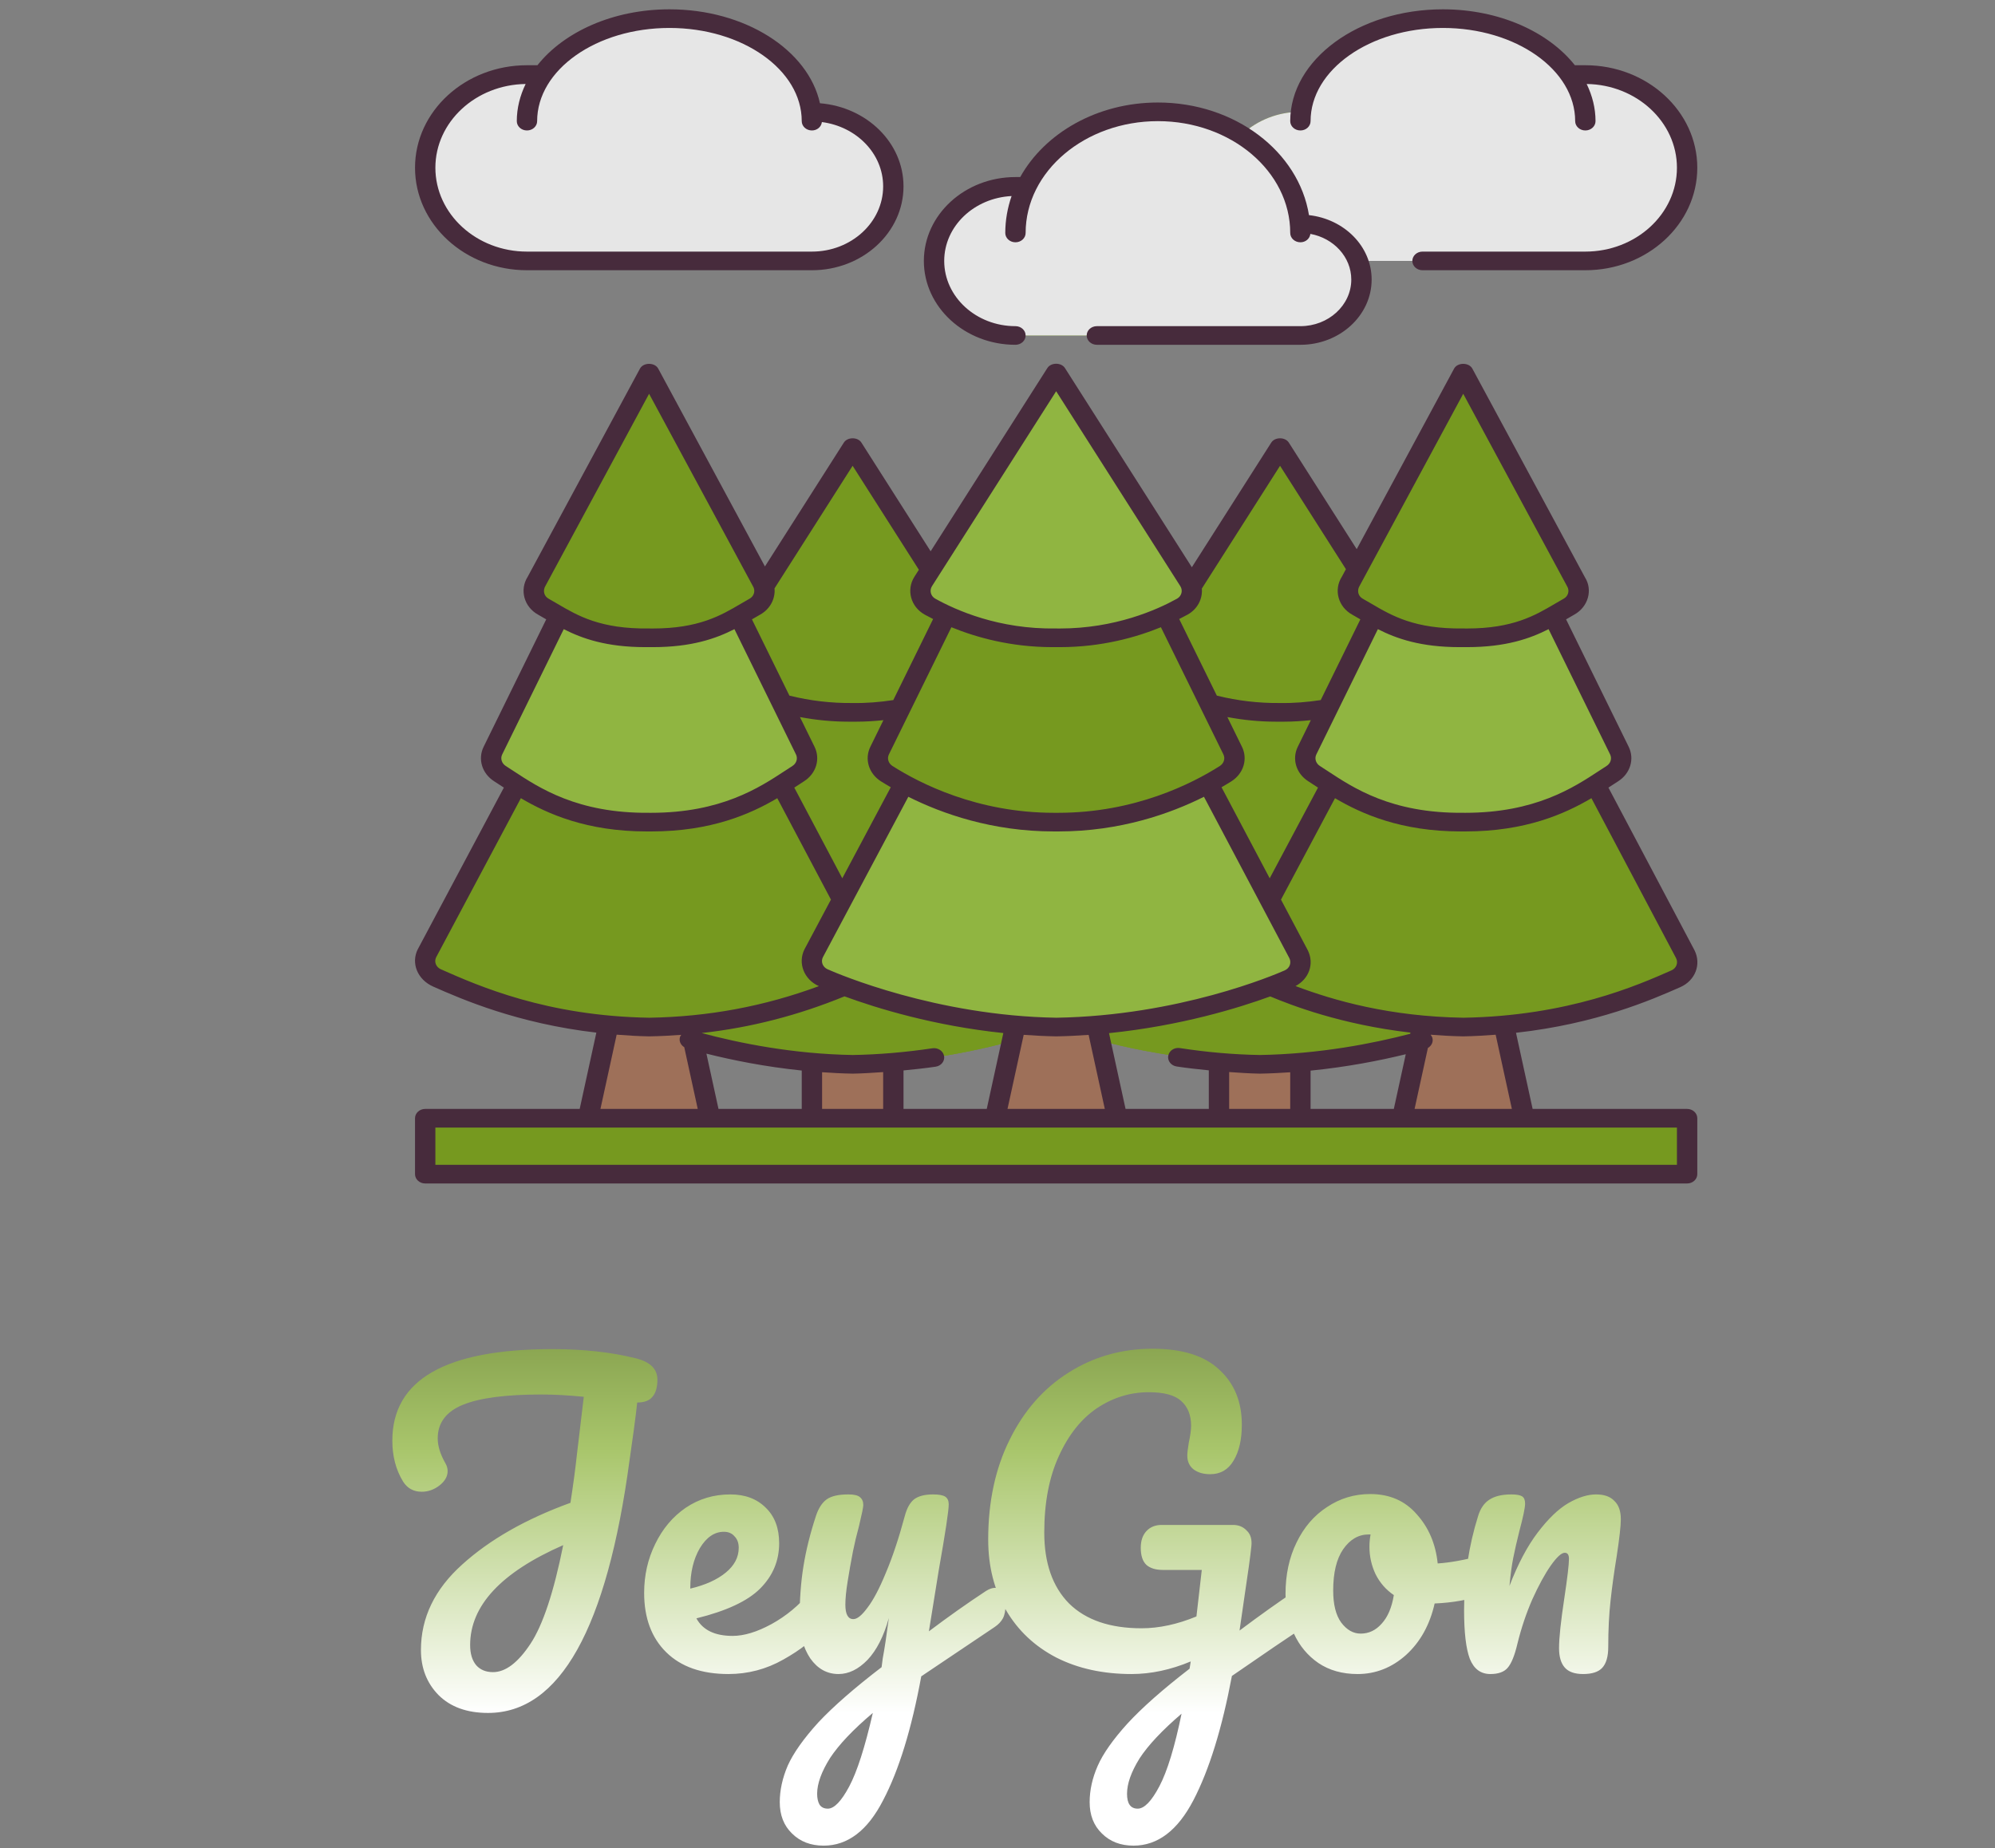 <svg xmlns="http://www.w3.org/2000/svg" width="340" height="315" viewBox="0 0 340 315" fill="none"><rect x="0" y="0" width="340" height="315" fill="#808080" stroke="none"/><path d="M256.309 174.713V174.681C270.601 173.379 280.383 169.122 285.62 166.835C287.285 166.072 288.014 164.23 287.216 162.673L271.919 133.735C272.994 133.036 273.931 132.401 274.798 131.861C276.151 130.971 276.671 129.351 275.977 127.922L264.704 104.955C265.675 104.415 266.542 103.875 267.409 103.398C269.005 102.509 269.525 100.603 268.554 99.11L249.372 63.532L231.334 96.95L218.153 76.239L203.029 99.968C202.96 99.682 202.821 99.396 202.648 99.11L179.997 63.532L158.595 97.109L145.309 76.239L130.186 99.968C130.116 99.682 129.978 99.396 129.804 99.11L110.622 63.532L91.44 99.11C90.469 100.603 90.989 102.509 92.585 103.398C93.452 103.875 94.319 104.415 95.29 104.955L84.017 127.922C83.323 129.351 83.843 130.971 85.196 131.861C86.063 132.401 87 133.036 88.075 133.735L72.778 162.483C71.98 164.039 72.709 165.882 74.408 166.644C77.391 167.978 81.935 170.011 88.006 171.727C92.411 172.997 97.649 174.109 103.684 174.681V174.713L100.216 190.596H72.466V200.125H287.528V190.596H259.778L256.309 174.713ZM121.028 190.596L118.149 177.349C122.589 178.556 126.994 179.541 138.372 181.034V190.596H121.028ZM152.247 190.596V181.034C159.844 180.399 166.781 179.001 172.47 177.445L169.591 190.596H152.247ZM190.403 190.596L187.524 177.349C191.964 178.556 196.369 179.541 207.747 181.034V190.596H190.403ZM221.622 190.596V181.034C229.219 180.399 236.156 179.001 241.845 177.445L238.966 190.596H221.622Z" fill="#76991F"></path><path d="M173.059 57.179H221.622C227.38 57.179 232.028 52.922 232.028 47.649C232.028 46.537 231.82 45.457 231.404 44.472H270.184C279.758 44.472 287.528 37.357 287.528 28.589C287.528 19.822 279.758 12.707 270.184 12.707H267.548C263.524 7.052 255.338 3.177 245.903 3.177C233.242 3.177 222.836 10.133 221.761 19.06H221.622C217.806 19.06 214.338 20.489 211.805 22.776L211.597 23.03C207.608 20.521 202.683 19.06 197.341 19.06C187.247 19.06 178.575 24.301 174.933 31.766H173.059C165.394 31.766 159.184 37.452 159.184 44.472C159.184 51.493 165.394 57.179 173.059 57.179Z" fill="#76991F"></path><path d="M89.81 44.472H138.372C146.038 44.472 152.247 38.786 152.247 31.766C152.247 24.746 146.038 19.06 138.372 19.06H138.233C137.158 10.133 126.752 3.177 114.091 3.177C104.656 3.177 96.47 7.052 92.446 12.707H89.81C80.236 12.707 72.466 19.822 72.466 28.589C72.466 37.357 80.236 44.472 89.81 44.472Z" fill="#76991F"></path><path d="M118.149 177.349L121.028 190.595H100.216L103.684 174.712V174.681C105.87 174.871 108.194 175.03 110.622 175.062C113.05 175.03 115.339 174.903 117.559 174.681V174.712L118.149 177.349Z" fill="#9E7059"></path><path d="M287.528 190.595V200.124H72.466V190.595H100.216H121.028H138.372H152.247H169.591H190.403H207.747H221.622H238.966H259.778H287.528Z" fill="#76991F"></path><path d="M152.247 181.065V190.595H138.372V181.065V181.033C140.627 181.256 142.951 181.383 145.309 181.414C147.668 181.383 149.992 181.256 152.247 181.033V181.065Z" fill="#9E7059"></path><path d="M242.434 174.681L249.372 175.062C251.8 175.03 254.124 174.903 256.309 174.681V174.712L259.778 190.595H238.966L241.845 177.444L242.434 174.712V174.681Z" fill="#9E7059"></path><path d="M221.622 181.065V190.595H207.747V181.065V181.033C210.002 181.256 212.326 181.383 214.684 181.414C217.043 181.383 219.367 181.256 221.622 181.033V181.065Z" fill="#9E7059"></path><path d="M187.524 177.349L190.403 190.595H169.591L172.47 177.444L173.059 174.712V174.681L179.997 175.062C182.356 175.03 184.68 174.903 186.934 174.681V174.712L187.524 177.349Z" fill="#9E7059"></path><path d="M186.934 174.681C199.491 173.633 210.244 170.456 216.523 168.105H216.558C219.922 169.503 224.328 171.187 229.774 172.553C233.485 173.474 237.717 174.236 242.434 174.681V174.713L241.845 177.445C236.156 179.001 229.219 180.399 221.622 181.034C219.367 181.257 217.043 181.384 214.684 181.415C212.326 181.384 210.002 181.257 207.747 181.034C196.369 179.541 191.964 178.556 187.524 177.349L186.934 174.713V174.681Z" fill="#76991F"></path><path d="M155.646 171.727C160.745 173.029 166.677 174.141 173.059 174.681V174.713L172.47 177.445C166.781 179.001 159.844 180.399 152.247 181.034C149.992 181.257 147.668 181.384 145.309 181.415C142.951 181.384 140.627 181.257 138.372 181.034C126.994 179.541 122.589 178.556 118.149 177.349L117.559 174.713V174.681C129.492 173.633 138.303 170.456 143.887 168.105C146.905 169.249 150.929 170.551 155.646 171.727Z" fill="#76991F"></path><path d="M234.04 104.955L226.27 120.774C223.807 121.219 221.067 121.441 218.153 121.409C213.609 121.473 209.551 120.838 206.151 119.916L198.728 104.796C199.803 104.288 200.74 103.811 201.503 103.398C202.787 102.667 203.376 101.302 203.029 99.999V99.967L218.153 76.238L231.334 96.95L230.19 99.11C229.218 100.603 229.739 102.509 231.334 103.398C232.202 103.875 233.069 104.415 234.04 104.955Z" fill="#76991F"></path><path d="M234.04 104.955L226.27 120.774C223.807 121.219 221.067 121.441 218.153 121.409C213.609 121.473 209.551 120.838 206.151 119.916L198.728 104.796C199.803 104.288 200.74 103.811 201.503 103.398C202.787 102.667 203.376 101.302 203.029 99.999V99.967L218.153 76.238L231.334 96.95L230.19 99.11C229.218 100.603 229.739 102.509 231.334 103.398C232.202 103.875 233.069 104.415 234.04 104.955Z" fill="#76991F"></path><path d="M161.266 104.796L153.426 120.774C150.964 121.219 148.223 121.441 145.309 121.409C140.765 121.473 136.707 120.838 133.308 119.916L125.954 104.955C126.925 104.415 127.792 103.875 128.659 103.398C129.943 102.667 130.533 101.302 130.186 99.999V99.967L145.309 76.238L158.595 97.108L157.346 99.11C156.375 100.603 156.895 102.509 158.491 103.398C159.254 103.811 160.19 104.288 161.266 104.796Z" fill="#76991F"></path><path d="M88.075 133.734C87 133.035 86.063 132.4 85.196 131.86C83.843 130.97 83.323 129.35 84.017 127.921L95.29 104.954C98.585 106.86 102.852 108.83 110.622 108.702C118.392 108.83 122.659 106.86 125.954 104.954L133.308 119.916L137.227 127.921C137.921 129.35 137.401 130.97 136.048 131.86C135.181 132.4 134.244 133.035 133.169 133.734C128.625 136.593 121.895 140.182 110.622 140.119C110.518 140.119 110.379 140.119 110.275 140.119C99.21 140.119 92.585 136.561 88.075 133.734Z" fill="#90B541"></path><path d="M206.151 119.916L210.071 127.921C210.765 129.351 210.244 130.971 208.892 131.86C208.094 132.369 207.088 132.94 205.943 133.576C200.567 136.466 191.444 140.183 179.997 140.12C179.893 140.12 179.754 140.12 179.65 140.12C168.342 140.12 159.358 136.435 154.051 133.576C152.906 132.94 151.9 132.369 151.102 131.86C149.749 130.971 149.229 129.351 149.923 127.921L153.426 120.774L161.266 104.796C165.532 106.734 171.984 108.83 179.997 108.703C188.01 108.83 194.462 106.734 198.728 104.796L206.151 119.916Z" fill="#76991F"></path><path d="M271.919 133.734C267.375 136.593 260.645 140.182 249.372 140.119C249.268 140.119 249.129 140.119 249.025 140.119C237.96 140.119 231.334 136.561 226.825 133.734C225.75 133.035 224.813 132.4 223.946 131.86C222.593 130.97 222.073 129.35 222.767 127.921L226.27 120.773L234.04 104.954C237.335 106.86 241.602 108.83 249.372 108.702C257.142 108.83 261.409 106.86 264.704 104.954L275.977 127.921C276.671 129.35 276.151 130.97 274.798 131.86C273.931 132.4 272.994 133.035 271.919 133.734Z" fill="#90B541"></path><path d="M264.704 104.954C261.409 106.86 257.142 108.829 249.372 108.702C241.602 108.829 237.335 106.86 234.04 104.954C233.069 104.414 232.202 103.874 231.334 103.397C229.739 102.508 229.219 100.602 230.19 99.109L231.334 96.949L249.372 63.531L268.554 99.109C269.525 100.602 269.005 102.508 267.409 103.397C266.542 103.874 265.675 104.414 264.704 104.954Z" fill="#76991F"></path><path d="M287.216 162.673C288.014 164.23 287.285 166.072 285.62 166.834C280.383 169.122 270.601 173.378 256.309 174.681C254.124 174.903 251.8 175.03 249.372 175.062L242.434 174.681C237.717 174.236 233.485 173.473 229.774 172.552C224.328 171.186 219.922 169.503 216.558 168.105C217.806 167.66 218.847 167.216 219.714 166.834C221.379 166.072 222.108 164.23 221.31 162.673L216.384 153.334L226.825 133.734C231.334 136.562 237.96 140.119 249.025 140.119H249.372C260.645 140.183 267.375 136.593 271.919 133.734L287.216 162.673Z" fill="#76991F"></path><path d="M186.934 174.68C184.68 174.903 182.356 175.03 179.997 175.061L173.059 174.68C166.677 174.14 160.745 173.028 155.646 171.726C150.929 170.551 146.905 169.248 143.887 168.105C142.465 167.565 141.251 167.056 140.314 166.643C138.615 165.881 137.886 164.039 138.684 162.482L143.54 153.334L154.051 133.575C159.358 136.434 168.342 140.119 179.65 140.119H179.997C191.444 140.182 200.567 136.466 205.943 133.575L216.384 153.334L221.31 162.673C222.108 164.229 221.379 166.072 219.714 166.834C218.847 167.215 217.806 167.66 216.558 168.105H216.523C210.244 170.455 199.491 173.632 186.934 174.68Z" fill="#90B541"></path><path d="M158.595 97.108L179.997 63.531L202.648 99.109C202.821 99.395 202.96 99.681 203.029 99.967V99.998C203.376 101.301 202.787 102.667 201.503 103.397C200.74 103.81 199.804 104.287 198.728 104.795C194.462 106.733 188.01 108.829 179.997 108.702C171.984 108.829 165.532 106.733 161.266 104.795C160.19 104.287 159.254 103.81 158.491 103.397C156.895 102.508 156.375 100.602 157.346 99.109L158.595 97.108Z" fill="#90B541"></path><path d="M218.153 121.409C221.067 121.441 223.807 121.218 226.27 120.774L222.767 127.921C222.073 129.35 222.593 130.971 223.946 131.86C224.813 132.4 225.75 133.035 226.825 133.734L216.384 153.334L205.943 133.575C207.088 132.94 208.094 132.368 208.892 131.86C210.244 130.971 210.765 129.35 210.071 127.921L206.151 119.916C209.551 120.837 213.609 121.473 218.153 121.409Z" fill="#76991F"></path><path d="M149.923 127.921C149.229 129.35 149.749 130.971 151.102 131.86C151.9 132.368 152.906 132.94 154.051 133.575L143.54 153.334L133.169 133.734C134.244 133.035 135.181 132.4 136.048 131.86C137.401 130.971 137.921 129.35 137.227 127.921L133.308 119.916C136.707 120.837 140.765 121.473 145.309 121.409C148.223 121.441 150.964 121.218 153.426 120.774L149.923 127.921Z" fill="#76991F"></path><path d="M138.684 162.482C137.886 164.039 138.615 165.881 140.314 166.644C141.251 167.057 142.465 167.565 143.887 168.105C138.303 170.456 129.492 173.632 117.559 174.681C115.339 174.903 113.05 175.03 110.622 175.062C108.194 175.03 105.87 174.871 103.684 174.681C97.649 174.109 92.411 172.997 88.006 171.726C81.935 170.011 77.391 167.978 74.408 166.644C72.709 165.881 71.98 164.039 72.778 162.482L88.075 133.734C92.585 136.562 99.21 140.119 110.275 140.119H110.622C121.895 140.183 128.625 136.593 133.169 133.734L143.54 153.334L138.684 162.482Z" fill="#76991F"></path><path d="M125.954 104.954C122.659 106.86 118.392 108.829 110.622 108.702C102.852 108.829 98.585 106.86 95.29 104.954C94.319 104.414 93.452 103.874 92.585 103.397C90.989 102.508 90.469 100.602 91.44 99.109L110.622 63.531L129.804 99.109C129.978 99.395 130.116 99.681 130.186 99.967V99.998C130.533 101.301 129.943 102.667 128.659 103.397C127.792 103.874 126.925 104.414 125.954 104.954Z" fill="#76991F"></path><path d="M270.184 12.707C279.758 12.707 287.528 19.822 287.528 28.589C287.528 37.357 279.758 44.472 270.184 44.472H231.439H231.404C230.016 40.756 226.166 38.119 221.622 38.119H221.518C220.998 31.893 217.217 26.461 211.597 23.03L211.805 22.776C214.338 20.489 217.806 19.06 221.622 19.06H221.761C222.836 10.133 233.242 3.177 245.903 3.177C255.338 3.177 263.524 7.052 267.548 12.707H270.184Z" fill="#E6E6E6"></path><path d="M174.933 31.766C178.575 24.301 187.247 19.06 197.341 19.06C202.683 19.06 207.608 20.521 211.597 23.03C217.217 26.461 220.998 31.893 221.518 38.119H221.622C226.166 38.119 230.016 40.756 231.404 44.472C231.82 45.457 232.028 46.537 232.028 47.649C232.028 52.922 227.38 57.179 221.622 57.179H173.059C165.394 57.179 159.184 51.492 159.184 44.472C159.184 37.452 165.394 31.766 173.059 31.766H174.933Z" fill="#E6E6E6"></path><path d="M72.466 28.589C72.466 19.822 80.236 12.707 89.809 12.707H92.446C96.469 7.052 104.656 3.177 114.091 3.177C126.752 3.177 137.158 10.133 138.233 19.06H138.372C146.038 19.06 152.247 24.746 152.247 31.766C152.247 38.786 146.038 44.472 138.372 44.472H89.809C80.236 44.472 72.466 37.357 72.466 28.589Z" fill="#E6E6E6"></path><path d="M286.359 168.256C288.913 167.129 289.989 164.382 288.789 161.967L274.118 134.241C274.246 134.156 274.398 134.06 274.522 133.979L275.772 133.166C277.841 131.851 278.599 129.377 277.57 127.283L266.901 105.564C267.376 105.284 267.839 105.011 268.295 104.758C270.69 103.431 271.48 100.533 270.114 98.396L250.926 62.827C250.34 61.744 248.402 61.744 247.816 62.827L231.219 93.599L219.65 75.437C219.029 74.46 217.275 74.46 216.655 75.437L203.122 96.682L181.495 62.731C180.872 61.754 179.121 61.754 178.498 62.731L158.606 93.96L146.807 75.437C146.187 74.46 144.432 74.46 143.812 75.437L130.366 96.545L112.177 62.827C111.591 61.744 109.653 61.744 109.067 62.827L89.935 98.3C88.514 100.533 89.303 103.431 91.696 104.759C92.154 105.012 92.617 105.285 93.092 105.564L82.423 127.284C81.395 129.377 82.152 131.851 84.221 133.167L85.471 133.979C85.594 134.06 85.745 134.155 85.872 134.239L71.188 161.818C70.026 164.155 71.126 166.959 73.835 168.159C78.788 170.348 88.222 174.448 101.634 176.002L98.794 189.007H72.466C71.507 189.007 70.731 189.717 70.731 190.595V200.125C70.731 201.002 71.507 201.713 72.466 201.713H287.528C288.487 201.713 289.263 201.002 289.263 200.125V190.595C289.263 189.717 288.487 189.007 287.528 189.007H261.2L258.366 176.029C272.051 174.507 281.443 170.429 286.359 168.256ZM285.652 163.318C286.044 164.11 285.694 165.024 284.852 165.396C279.142 167.918 267.261 173.167 249.404 173.463C236.888 173.256 227.454 170.578 220.792 168.067C223.088 166.851 224.026 164.266 222.884 161.967L218.314 153.331L227.519 136.045C232.075 138.731 238.771 141.711 248.97 141.711C249.228 141.71 249.489 141.711 249.746 141.711C259.962 141.711 266.663 138.732 271.22 136.047L285.652 163.318ZM223.356 189.007V182.479C229.585 181.858 235.134 180.771 239.58 179.684L237.544 189.007H223.356ZM209.481 189.007V182.722C211.234 182.843 212.988 182.965 214.717 182.993C216.479 182.963 218.196 182.875 219.888 182.761V189.007H209.481ZM191.825 189.007L189.004 176.091C201.256 174.841 211.198 171.764 216.478 169.833C220.123 171.352 228.531 174.622 240.385 176L240.342 176.198C234.026 177.843 224.896 179.647 214.717 179.817C210.298 179.744 205.715 179.347 201.096 178.638C200.146 178.481 199.257 179.075 199.099 179.942C198.942 180.808 199.578 181.625 200.524 181.771C202.362 182.053 204.188 182.244 206.013 182.43V189.007H191.825ZM153.981 189.007V182.446C155.802 182.265 157.626 182.08 159.462 181.807C160.408 181.666 161.049 180.85 160.897 179.984C160.743 179.119 159.849 178.529 158.907 178.67C154.291 179.357 149.707 179.744 145.342 179.817C135.133 179.647 125.969 177.782 119.629 176.087L119.625 176.069C127.987 175.136 136.008 173.063 143.927 169.821C149.419 171.842 159.134 174.834 170.993 176.075L168.169 189.007H153.981ZM140.106 189.007V182.752C141.819 182.871 143.557 182.964 145.342 182.993C147.04 182.965 148.777 182.846 150.513 182.73V189.007H140.106ZM122.45 189.007L120.392 179.584C124.847 180.703 130.404 181.821 136.638 182.462V189.007H122.45ZM138.821 127.284L136.334 122.221C139.078 122.731 141.855 123.004 144.62 123.004C145.065 123.005 145.509 123.005 145.955 123.004C147.492 123.004 149.028 122.902 150.558 122.747L148.329 127.284C147.301 129.377 148.058 131.851 150.128 133.167C150.623 133.481 151.212 133.829 151.81 134.178L143.547 149.697L135.368 134.241C135.496 134.156 135.648 134.06 135.772 133.979L137.022 133.166C139.092 131.851 139.849 129.377 138.821 127.284ZM179.363 110.298C179.78 110.296 180.21 110.296 180.63 110.298C187.751 110.298 193.637 108.625 197.85 106.905L208.501 128.586C208.844 129.284 208.585 130.114 207.887 130.558C203.184 133.55 193.392 138.535 180.358 138.535H179.609C166.601 138.535 156.808 133.55 152.106 130.558C151.408 130.114 151.149 129.284 151.493 128.586L162.143 106.906C166.357 108.625 172.242 110.298 179.363 110.298ZM222.972 133.167L224.222 133.979C224.345 134.06 224.495 134.155 224.622 134.239L216.391 149.697L208.181 134.179C208.78 133.83 209.37 133.482 209.866 133.167C211.935 131.851 212.693 129.377 211.664 127.284L209.177 122.221C211.922 122.731 214.699 123.004 217.464 123.004C217.909 123.005 218.353 123.005 218.798 123.004C220.336 123.004 221.872 122.902 223.401 122.747L221.173 127.284C220.145 129.377 220.902 131.851 222.972 133.167ZM154.803 135.804C160.532 138.673 169.076 141.711 179.582 141.711H180.385C190.909 141.711 199.456 138.674 205.186 135.805L219.745 163.317C220.138 164.11 219.788 165.024 218.946 165.396C217.159 166.185 200.886 173.117 180.029 173.463C159.527 173.123 142.882 166.018 141.051 165.21C140.21 164.837 139.859 163.925 140.231 163.171L154.803 135.804ZM174.464 176.378C176.284 176.508 178.131 176.609 180.029 176.64C181.906 176.609 183.732 176.511 185.531 176.386L188.288 189.007H171.706L174.464 176.378ZM273.794 130.558L272.502 131.398C268.164 134.246 261.635 138.535 249.724 138.535C249.603 138.535 249.481 138.535 249.358 138.533C237.128 138.647 230.624 134.274 226.243 131.398L224.951 130.558C224.253 130.114 223.994 129.284 224.338 128.586L234.827 107.234C237.988 108.845 242.126 110.298 248.731 110.298H250.015C256.618 110.298 260.756 108.845 263.918 107.234L274.407 128.587C274.751 129.284 274.491 130.114 273.794 130.558ZM249.372 67.117L267.061 99.901C267.537 100.645 267.285 101.607 266.499 102.041C265.999 102.319 265.496 102.615 264.976 102.921C261.624 104.894 257.837 107.121 250.014 107.121C249.806 107.121 249.606 107.116 249.372 107.116H249.345C241.108 107.226 237.208 104.943 233.768 102.921C233.248 102.615 232.745 102.319 232.243 102.041C231.459 101.607 231.207 100.645 231.739 99.805L249.372 67.117ZM218.153 79.39L229.38 97.012L228.685 98.3C227.264 100.534 228.053 103.431 230.446 104.759C230.904 105.012 231.367 105.286 231.842 105.565L225.084 119.322C222.81 119.67 220.511 119.863 218.126 119.823C214.513 119.863 210.896 119.437 207.38 118.563L200.966 105.507C201.483 105.247 201.97 104.993 202.389 104.76C204.103 103.809 204.975 102.055 204.824 100.316L218.153 79.39ZM179.997 66.683L201.155 99.901C201.631 100.645 201.379 101.607 200.593 102.042C197.144 103.957 190.022 107.121 180.632 107.121C180.422 107.123 180.227 107.112 179.997 107.117H179.97C170.204 107.275 162.925 103.998 159.4 102.042C158.616 101.607 158.363 100.645 158.839 99.901L179.997 66.683ZM145.309 79.39L156.599 97.111L155.841 98.3C154.42 100.534 155.209 103.431 157.602 104.759C158.022 104.992 158.509 105.247 159.027 105.507L152.241 119.322C149.965 119.67 147.654 119.863 145.283 119.823C141.654 119.863 138.05 119.437 134.537 118.563L128.152 105.565C128.626 105.285 129.09 105.012 129.546 104.759C131.282 103.797 132.159 102.011 131.999 100.286L145.309 79.39ZM92.989 99.805L110.622 67.118L128.311 99.901C128.787 100.645 128.535 101.607 127.749 102.042C127.249 102.319 126.746 102.615 126.226 102.921C122.874 104.894 119.087 107.121 111.264 107.121C111.054 107.121 110.839 107.117 110.622 107.117H110.595C102.345 107.227 98.457 104.943 95.017 102.921C94.498 102.615 93.995 102.319 93.493 102.042C92.709 101.607 92.457 100.645 92.989 99.805ZM85.587 128.586L96.076 107.234C99.237 108.845 103.375 110.298 109.98 110.298H111.264C117.867 110.298 122.006 108.845 125.167 107.234L135.656 128.587C136 129.285 135.741 130.115 135.043 130.558L133.751 131.399C129.413 134.247 122.884 138.535 110.974 138.535C110.852 138.535 110.73 138.535 110.608 138.534C98.422 138.647 91.874 134.274 87.492 131.399L86.2 130.558C85.502 130.114 85.243 129.284 85.587 128.586ZM74.325 163.172L88.769 136.045C93.325 138.731 100.021 141.712 110.22 141.712C110.478 141.71 110.739 141.712 110.996 141.712C121.212 141.712 127.913 138.733 132.47 136.048L141.615 153.328L137.095 161.818C135.933 164.156 137.032 166.96 139.544 168.07C139.548 168.072 139.556 168.076 139.561 168.078C130.234 171.524 120.726 173.296 110.654 173.463C93.156 173.174 81.569 168.05 75.145 165.21C74.303 164.838 73.953 163.926 74.325 163.172ZM105.095 176.351C106.895 176.49 108.724 176.608 110.654 176.64C112.489 176.609 114.3 176.511 116.099 176.379C116.028 176.488 115.943 176.588 115.901 176.714C115.669 177.402 115.99 178.105 116.615 178.484L118.913 189.007H102.331L105.095 176.351ZM285.794 198.536H74.2V192.183H285.794V198.536ZM257.663 189.007H241.081L243.35 178.617C243.989 178.244 244.327 177.537 244.098 176.841C244.042 176.673 243.941 176.531 243.836 176.395L243.844 176.358C245.64 176.497 247.477 176.608 249.404 176.64C251.318 176.608 253.121 176.491 254.901 176.359L257.663 189.007Z" fill="#472B3C"></path><path d="M221.622 55.591H186.934C185.976 55.591 185.2 56.301 185.2 57.179C185.2 58.057 185.976 58.767 186.934 58.767H221.622C228.316 58.767 233.763 53.779 233.763 47.649C233.763 41.978 229.083 37.337 223.084 36.667C221.34 25.843 210.476 17.472 197.341 17.472C186.989 17.472 178.056 22.679 173.871 30.178H173.059C164.452 30.178 157.45 36.59 157.45 44.473C157.45 52.355 164.452 58.767 173.059 58.767C174.018 58.767 174.794 58.057 174.794 57.179C174.794 56.301 174.018 55.591 173.059 55.591C166.366 55.591 160.919 50.603 160.919 44.473C160.919 38.549 166.019 33.735 172.402 33.415C171.711 35.413 171.325 37.521 171.325 39.708C171.325 40.586 172.101 41.296 173.059 41.296C174.018 41.296 174.794 40.586 174.794 39.708C174.794 29.198 184.909 20.648 197.341 20.648C209.773 20.648 219.888 29.198 219.888 39.708C219.888 40.586 220.663 41.296 221.622 41.296C222.519 41.296 223.231 40.665 223.322 39.865C227.292 40.591 230.294 43.803 230.294 47.649C230.294 52.028 226.403 55.591 221.622 55.591Z" fill="#472B3C"></path><path d="M89.809 46.06H138.372C146.98 46.06 153.981 39.648 153.981 31.765C153.981 24.312 147.699 18.244 139.741 17.598C137.739 8.536 127.016 1.588 114.091 1.588C104.486 1.588 96.101 5.43 91.595 11.118H89.809C79.289 11.118 70.731 18.955 70.731 28.589C70.731 38.223 79.29 46.06 89.809 46.06ZM89.582 14.315C88.624 16.3 88.075 18.425 88.075 20.647C88.075 21.525 88.85 22.236 89.809 22.236C90.768 22.236 91.543 21.525 91.543 20.647C91.543 11.89 101.658 4.764 114.09 4.764C126.522 4.764 136.637 11.89 136.637 20.647C136.637 21.525 137.413 22.236 138.372 22.236C139.269 22.236 139.981 21.605 140.071 20.805C145.956 21.57 150.512 26.168 150.512 31.765C150.512 37.895 145.065 42.883 138.372 42.883H89.809C81.201 42.883 74.2 36.471 74.2 28.589C74.2 20.778 81.082 14.43 89.582 14.315Z" fill="#472B3C"></path><path d="M270.184 42.883H242.434C241.476 42.883 240.7 43.594 240.7 44.472C240.7 45.35 241.476 46.06 242.434 46.06H270.184C280.704 46.06 289.263 38.223 289.263 28.589C289.263 18.955 280.704 11.118 270.184 11.118H268.399C263.892 5.43 255.508 1.588 245.903 1.588C231.557 1.588 219.888 10.137 219.888 20.647C219.888 21.525 220.663 22.236 221.622 22.236C222.581 22.236 223.356 21.525 223.356 20.647C223.356 11.89 233.471 4.764 245.903 4.764C258.335 4.764 268.45 11.89 268.45 20.647C268.45 21.525 269.226 22.236 270.184 22.236C271.143 22.236 271.919 21.525 271.919 20.647C271.919 18.425 271.37 16.3 270.412 14.315C278.912 14.43 285.794 20.778 285.794 28.589C285.794 36.471 278.792 42.883 270.184 42.883Z" fill="#472B3C"></path><path d="M112.039 235.145C112.039 236.445 111.757 237.42 111.194 238.07C110.674 238.72 109.807 239.045 108.594 239.045C108.507 239.955 108.312 241.537 108.009 243.79C107.575 246.823 107.337 248.513 107.294 248.86C103.437 277.59 95.398 291.955 83.178 291.955C79.582 291.955 76.765 290.937 74.728 288.9C72.735 286.863 71.739 284.307 71.739 281.23C71.739 275.727 74.079 270.873 78.758 266.67C83.439 262.423 89.592 258.913 97.219 256.14C97.695 253.063 98.064 250.312 98.323 247.885L99.493 238.07C96.894 237.81 94.467 237.68 92.213 237.68C86.19 237.68 81.749 238.265 78.888 239.435C76.028 240.605 74.599 242.512 74.599 245.155C74.599 246.455 75.032 247.863 75.898 249.38C76.159 249.813 76.288 250.268 76.288 250.745C76.288 251.655 75.812 252.478 74.859 253.215C73.948 253.908 72.952 254.255 71.868 254.255C70.482 254.255 69.42 253.67 68.683 252.5C67.47 250.507 66.864 248.188 66.864 245.545C66.864 235.145 75.963 229.945 94.163 229.945C99.45 229.945 104.174 230.465 108.334 231.505C110.804 232.112 112.039 233.325 112.039 235.145ZM84.023 285C86.147 285 88.27 283.397 90.394 280.19C92.517 276.983 94.38 271.372 95.984 263.355C85.41 267.992 80.124 273.668 80.124 280.385C80.124 281.858 80.47 283.007 81.163 283.83C81.857 284.61 82.81 285 84.023 285ZM139.744 270.505C140.308 270.505 140.741 270.765 141.044 271.285C141.391 271.805 141.564 272.52 141.564 273.43C141.564 275.163 141.153 276.507 140.329 277.46C138.726 279.41 136.451 281.208 133.504 282.855C130.601 284.502 127.481 285.325 124.144 285.325C119.594 285.325 116.063 284.09 113.549 281.62C111.036 279.15 109.779 275.77 109.779 271.48C109.779 268.49 110.408 265.717 111.664 263.16C112.921 260.56 114.654 258.502 116.864 256.985C119.118 255.468 121.653 254.71 124.469 254.71C126.983 254.71 128.998 255.468 130.514 256.985C132.031 258.458 132.789 260.473 132.789 263.03C132.789 266.02 131.706 268.598 129.539 270.765C127.416 272.888 123.798 274.578 118.684 275.835C119.768 277.828 121.826 278.825 124.859 278.825C126.809 278.825 129.019 278.153 131.489 276.81C134.003 275.423 136.169 273.625 137.989 271.415C138.509 270.808 139.094 270.505 139.744 270.505ZM123.364 261.08C121.761 261.08 120.396 262.012 119.269 263.875C118.186 265.738 117.644 267.992 117.644 270.635V270.765C120.201 270.158 122.216 269.248 123.689 268.035C125.163 266.822 125.899 265.413 125.899 263.81C125.899 262.987 125.661 262.337 125.184 261.86C124.751 261.34 124.144 261.08 123.364 261.08ZM169.552 270.635C170.115 270.635 170.549 270.917 170.852 271.48C171.199 272 171.372 272.672 171.372 273.495C171.372 274.492 171.22 275.272 170.917 275.835C170.614 276.398 170.137 276.897 169.487 277.33L157.007 285.715C155.36 294.685 153.194 301.727 150.507 306.84C147.864 311.997 144.484 314.575 140.367 314.575C138.157 314.575 136.359 313.882 134.972 312.495C133.585 311.152 132.892 309.375 132.892 307.165C132.892 305.128 133.347 303.048 134.257 300.925C135.21 298.802 136.944 296.353 139.457 293.58C142.014 290.85 145.61 287.708 150.247 284.155L150.442 282.66C150.745 281.057 151.092 278.76 151.482 275.77C150.615 278.89 149.402 281.273 147.842 282.92C146.282 284.523 144.635 285.325 142.902 285.325C140.952 285.325 139.349 284.437 138.092 282.66C136.879 280.84 136.272 278.587 136.272 275.9C136.272 272.65 136.489 269.682 136.922 266.995C137.355 264.265 138.07 261.383 139.067 258.35C139.5 257.05 140.107 256.118 140.887 255.555C141.667 254.992 142.902 254.71 144.592 254.71C145.545 254.71 146.195 254.862 146.542 255.165C146.932 255.468 147.127 255.923 147.127 256.53C147.127 256.877 146.889 258.047 146.412 260.04C145.979 261.643 145.632 263.095 145.372 264.395C145.025 266.172 144.722 267.883 144.462 269.53C144.202 271.133 144.072 272.455 144.072 273.495C144.072 275.142 144.527 275.965 145.437 275.965C146.087 275.965 146.889 275.315 147.842 274.015C148.839 272.715 149.879 270.743 150.962 268.1C152.089 265.457 153.172 262.207 154.212 258.35C154.559 257.05 155.079 256.118 155.772 255.555C156.509 254.992 157.592 254.71 159.022 254.71C160.019 254.71 160.712 254.84 161.102 255.1C161.492 255.36 161.687 255.793 161.687 256.4C161.687 257.483 161.124 261.21 159.997 267.58L158.307 278.045C161.644 275.532 164.894 273.235 168.057 271.155C168.62 270.808 169.119 270.635 169.552 270.635ZM141.082 308.27C142.165 308.27 143.379 307.013 144.722 304.5C146.065 301.987 147.409 297.805 148.752 291.955C145.415 294.772 142.989 297.328 141.472 299.625C139.999 301.965 139.262 304.002 139.262 305.735C139.262 306.472 139.392 307.078 139.652 307.555C139.955 308.032 140.432 308.27 141.082 308.27ZM222.235 270.635C222.799 270.635 223.232 270.917 223.535 271.48C223.882 272 224.055 272.672 224.055 273.495C224.055 274.492 223.904 275.272 223.6 275.835C223.297 276.398 222.82 276.897 222.17 277.33C219.614 279.02 215.54 281.793 209.95 285.65C208.26 294.62 206.072 301.683 203.385 306.84C200.699 311.997 197.297 314.575 193.18 314.575C190.97 314.575 189.172 313.882 187.785 312.495C186.399 311.152 185.705 309.375 185.705 307.165C185.705 305.128 186.16 303.07 187.07 300.99C187.98 298.91 189.67 296.505 192.14 293.775C194.654 291.045 198.185 287.925 202.735 284.415L202.93 283.18C199.507 284.61 196.149 285.325 192.855 285.325C188.002 285.325 183.734 284.393 180.05 282.53C176.367 280.623 173.507 277.937 171.47 274.47C169.434 271.003 168.415 266.973 168.415 262.38C168.415 255.967 169.629 250.312 172.055 245.415C174.482 240.475 177.819 236.662 182.065 233.975C186.355 231.245 191.144 229.88 196.43 229.88C201.5 229.88 205.292 231.072 207.805 233.455C210.362 235.795 211.64 238.915 211.64 242.815C211.64 245.372 211.164 247.43 210.21 248.99C209.3 250.507 207.979 251.265 206.245 251.265C205.075 251.265 204.122 250.983 203.385 250.42C202.692 249.857 202.345 249.077 202.345 248.08C202.345 247.647 202.432 246.91 202.605 245.87C202.865 244.657 202.995 243.703 202.995 243.01C202.995 241.19 202.432 239.782 201.305 238.785C200.222 237.788 198.38 237.29 195.78 237.29C192.617 237.29 189.67 238.2 186.94 240.02C184.254 241.84 182.087 244.57 180.44 248.21C178.794 251.807 177.97 256.14 177.97 261.21C177.97 266.41 179.379 270.44 182.195 273.3C185.055 276.117 189.172 277.525 194.545 277.525C197.535 277.525 200.655 276.853 203.905 275.51L204.815 267.58H198.185C196.972 267.58 196.04 267.298 195.39 266.735C194.74 266.128 194.415 265.153 194.415 263.81C194.415 262.597 194.74 261.643 195.39 260.95C196.04 260.257 196.907 259.91 197.99 259.91H210.145C211.099 259.91 211.879 260.235 212.485 260.885C213.135 261.492 213.395 262.38 213.265 263.55C213.135 264.937 212.702 268.078 211.965 272.975L211.25 277.915C214.717 275.315 217.88 273.062 220.74 271.155C221.304 270.808 221.802 270.635 222.235 270.635ZM193.895 308.27C195.022 308.27 196.257 306.992 197.6 304.435C198.944 301.878 200.2 297.762 201.37 292.085C198.077 294.902 195.694 297.437 194.22 299.69C192.79 301.987 192.075 304.002 192.075 305.735C192.075 307.425 192.682 308.27 193.895 308.27ZM253.211 265.045C253.774 265.045 254.208 265.327 254.511 265.89C254.814 266.453 254.966 267.168 254.966 268.035C254.966 270.115 254.338 271.35 253.081 271.74C250.481 272.65 247.621 273.17 244.501 273.3C243.678 276.94 242.053 279.865 239.626 282.075C237.199 284.242 234.448 285.325 231.371 285.325C228.771 285.325 226.539 284.697 224.676 283.44C222.856 282.183 221.469 280.515 220.516 278.435C219.563 276.355 219.086 274.102 219.086 271.675C219.086 268.382 219.714 265.457 220.971 262.9C222.228 260.3 223.961 258.285 226.171 256.855C228.381 255.382 230.829 254.645 233.516 254.645C236.809 254.645 239.453 255.793 241.446 258.09C243.483 260.343 244.674 263.138 245.021 266.475C247.058 266.345 249.484 265.912 252.301 265.175C252.648 265.088 252.951 265.045 253.211 265.045ZM231.891 278.435C233.278 278.435 234.469 277.872 235.466 276.745C236.506 275.618 237.199 273.993 237.546 271.87C236.203 270.96 235.163 269.768 234.426 268.295C233.733 266.822 233.386 265.262 233.386 263.615C233.386 262.922 233.451 262.228 233.581 261.535H233.256C231.523 261.535 230.071 262.38 228.901 264.07C227.774 265.717 227.211 268.057 227.211 271.09C227.211 273.473 227.666 275.293 228.576 276.55C229.529 277.807 230.634 278.435 231.891 278.435ZM254.002 285.325C252.355 285.325 251.185 284.458 250.492 282.725C249.842 280.992 249.517 278.218 249.517 274.405C249.517 268.772 250.319 263.42 251.922 258.35C252.312 257.093 252.94 256.183 253.807 255.62C254.717 255.013 255.974 254.71 257.577 254.71C258.444 254.71 259.05 254.818 259.397 255.035C259.744 255.252 259.917 255.663 259.917 256.27C259.917 256.963 259.592 258.523 258.942 260.95C258.509 262.683 258.162 264.2 257.902 265.5C257.642 266.8 257.425 268.403 257.252 270.31C258.682 266.583 260.285 263.55 262.062 261.21C263.839 258.87 265.572 257.202 267.262 256.205C268.995 255.208 270.577 254.71 272.007 254.71C273.394 254.71 274.434 255.078 275.127 255.815C275.864 256.508 276.232 257.548 276.232 258.935C276.232 260.062 275.994 262.185 275.517 265.305C275.084 267.948 274.737 270.462 274.477 272.845C274.217 275.185 274.087 277.807 274.087 280.71C274.087 282.357 273.74 283.548 273.047 284.285C272.397 284.978 271.314 285.325 269.797 285.325C268.367 285.325 267.327 284.957 266.677 284.22C266.027 283.483 265.702 282.378 265.702 280.905C265.702 279.172 266.005 276.312 266.612 272.325C267.132 268.858 267.392 266.648 267.392 265.695C267.392 265.002 267.154 264.655 266.677 264.655C266.114 264.655 265.312 265.392 264.272 266.865C263.275 268.295 262.235 270.202 261.152 272.585C260.112 274.968 259.267 277.482 258.617 280.125C258.14 282.162 257.577 283.548 256.927 284.285C256.32 284.978 255.345 285.325 254.002 285.325Z" fill="url(#paint0_linear_35_1110)"></path><defs><linearGradient id="paint0_linear_35_1110" x1="170" y1="200" x2="170" y2="292" gradientUnits="userSpaceOnUse"><stop stop-color="#587025"></stop><stop offset="0.515" stop-color="#A9C66C"></stop><stop offset="1" stop-color="white"></stop></linearGradient></defs></svg>